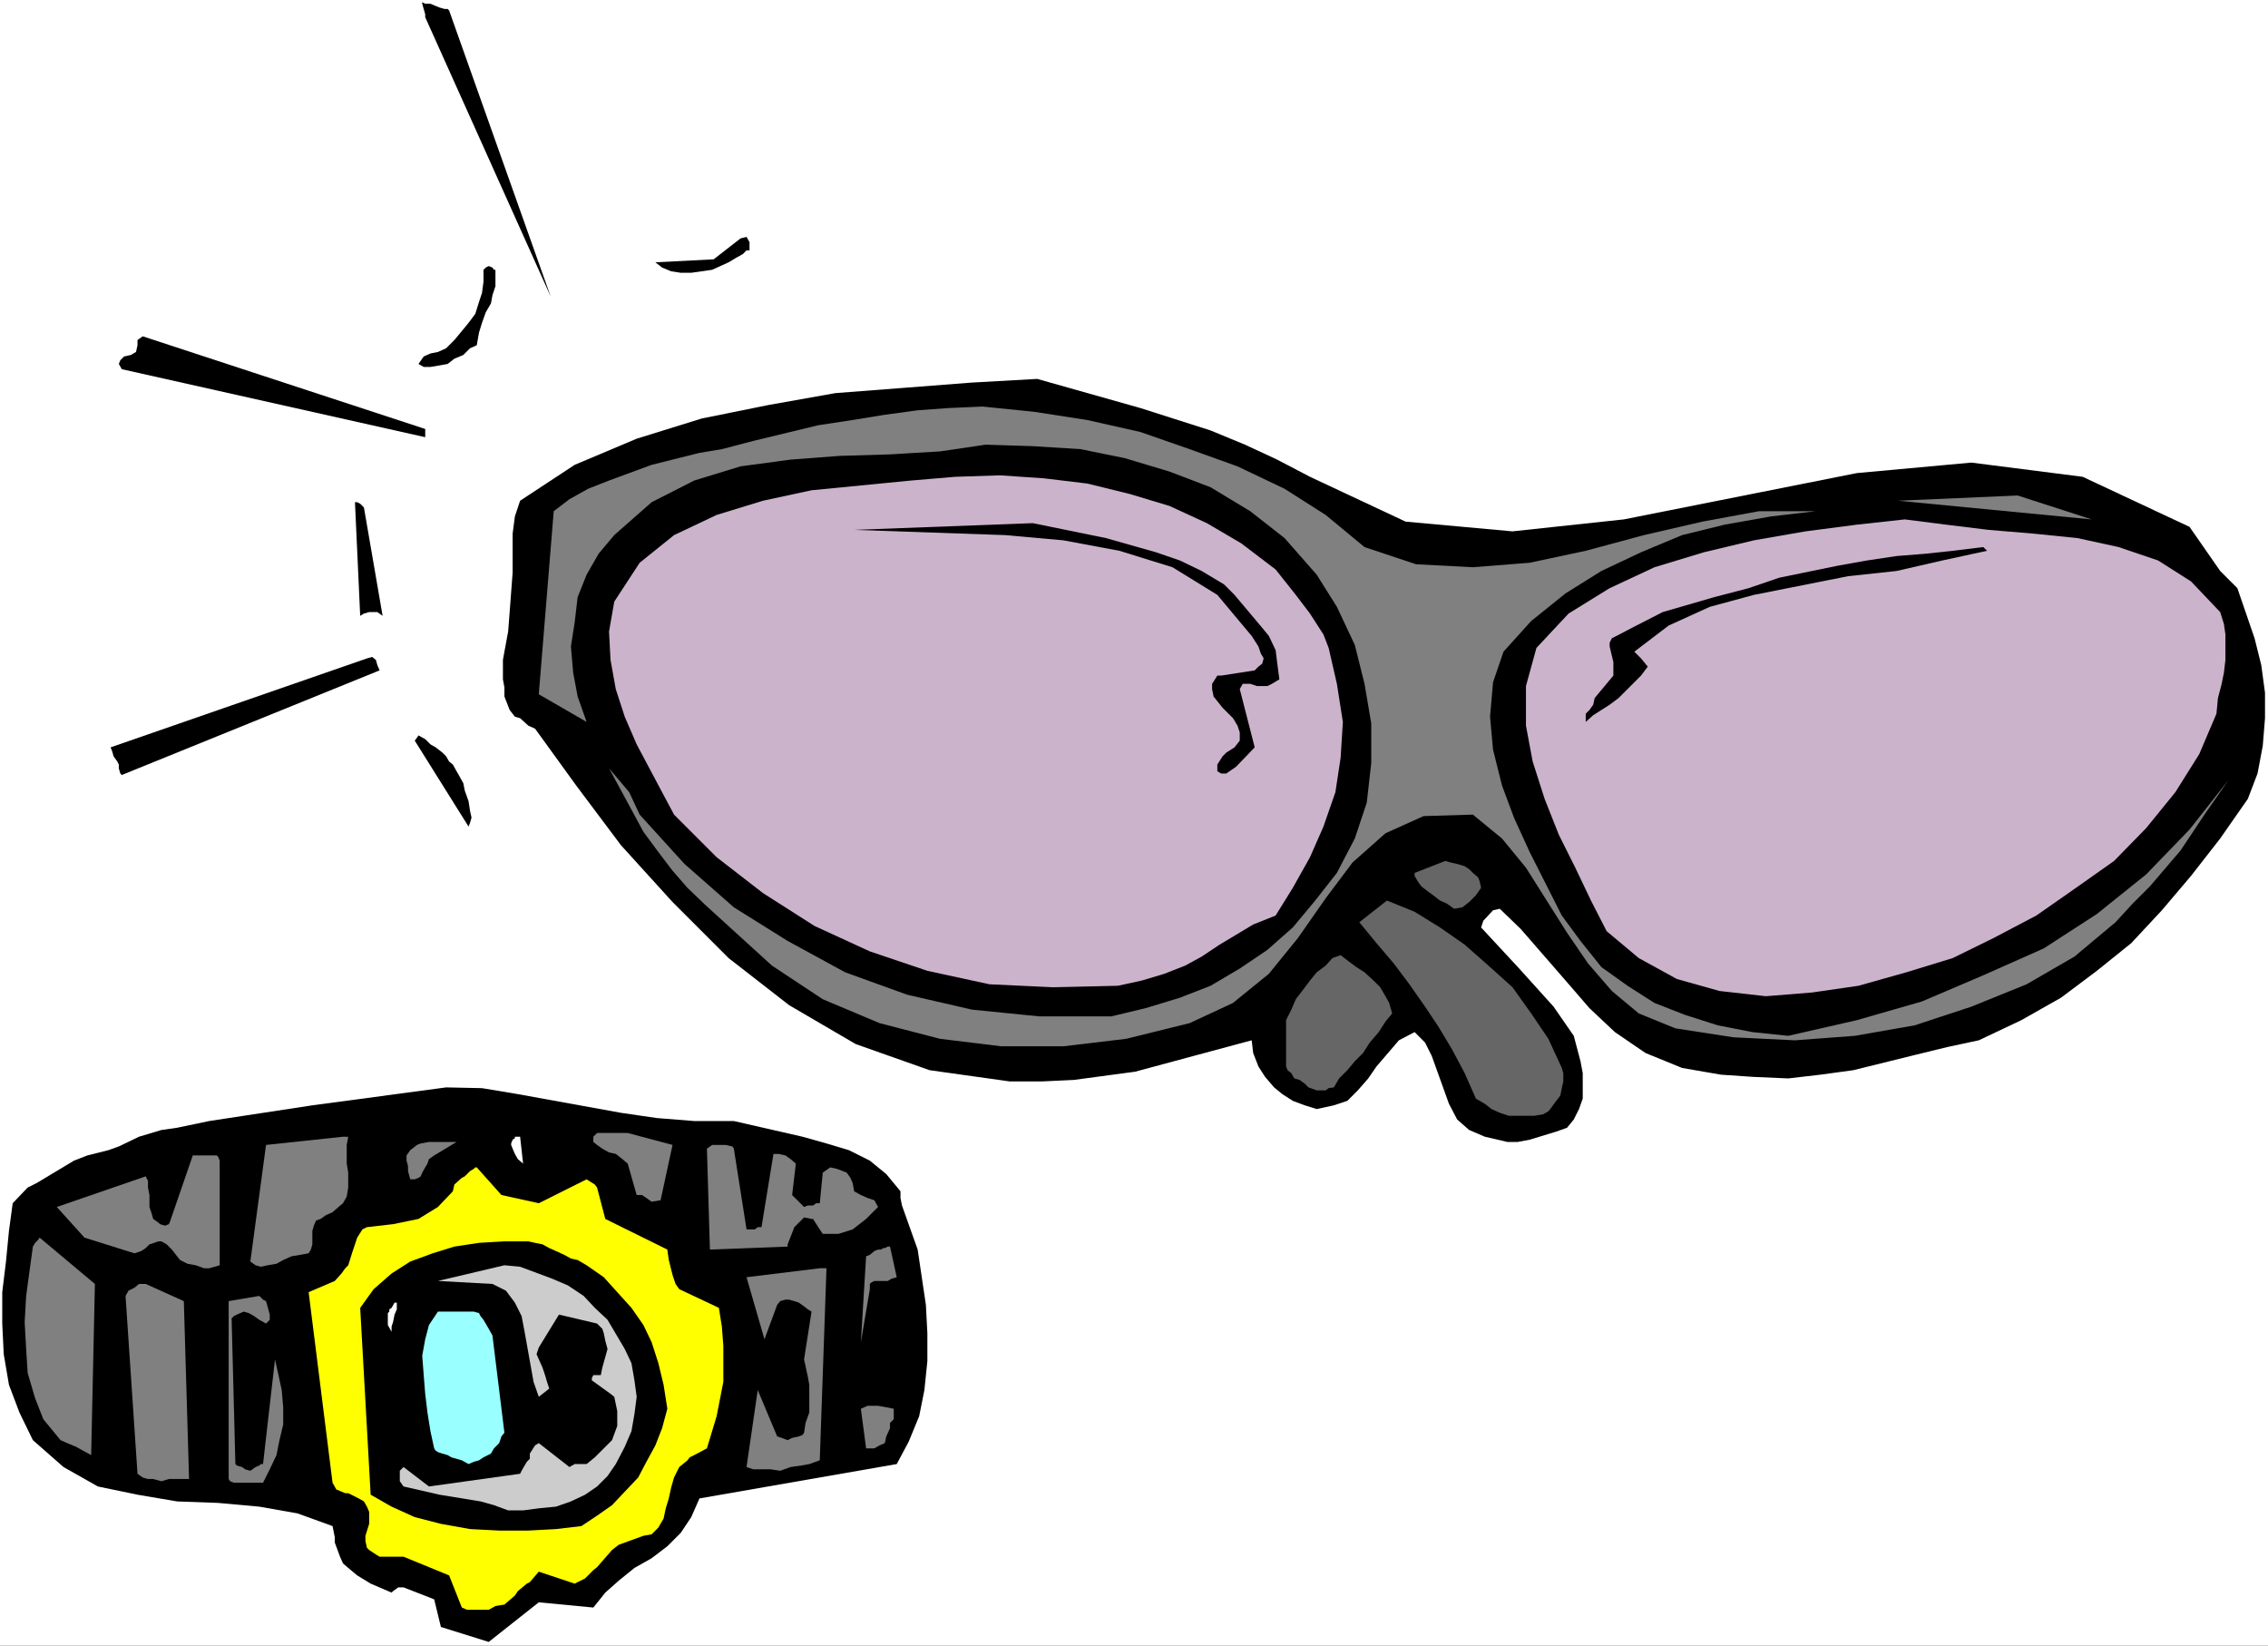 <?xml version="1.0" encoding="UTF-8" standalone="no"?>
<svg
   version="1.0"
   width="129.766mm"
   height="94.139mm"
   id="svg37"
   sodipodi:docname="Sunglasses &amp; Watch.wmf"
   xmlns:inkscape="http://www.inkscape.org/namespaces/inkscape"
   xmlns:sodipodi="http://sodipodi.sourceforge.net/DTD/sodipodi-0.dtd"
   xmlns="http://www.w3.org/2000/svg"
   xmlns:svg="http://www.w3.org/2000/svg">
  <rect width="100%" height="100%" fill="#333333" stroke="none"/>
  <sodipodi:namedview
     id="namedview37"
     pagecolor="#ffffff"
     bordercolor="#000000"
     borderopacity="0.25"
     inkscape:showpageshadow="2"
     inkscape:pageopacity="0.0"
     inkscape:pagecheckerboard="0"
     inkscape:deskcolor="#d1d1d1"
     inkscape:document-units="mm" />
  <defs
     id="defs1">
    <pattern
       id="WMFhbasepattern"
       patternUnits="userSpaceOnUse"
       width="6"
       height="6"
       x="0"
       y="0" />
  </defs>
  <path
     style="fill:#ffffff;fill-opacity:1;fill-rule:evenodd;stroke:none"
     d="M 0,355.802 H 490.455 V 0 H 0 Z"
     id="path1" />
  <path
     style="fill:#000000;fill-opacity:1;fill-rule:evenodd;stroke:none"
     d="M 91.304,0.485 V 0.808 l 0.323,1.131 0.323,1.131 V 3.716 L 119.099,64.148 97.121,2.262 96.798,1.939 h -0.646 l -1.131,-0.323 -0.808,-0.323 -1.131,-0.485 h -1.131 z"
     id="path2" />
  <path
     style="fill:#000000;fill-opacity:1;fill-rule:evenodd;stroke:none"
     d="m 160.145,51.544 -5.818,4.524 -12.605,0.646 1.454,1.131 1.939,0.808 2.101,0.323 h 2.262 l 2.262,-0.323 2.262,-0.323 1.778,-0.808 1.778,-0.808 1.616,-0.969 1.454,-0.808 0.808,-0.808 h 0.646 v -0.646 -1.131 l -0.646,-1.131 z"
     id="path3" />
  <path
     style="fill:#000000;fill-opacity:1;fill-rule:evenodd;stroke:none"
     d="m 105.686,57.523 -0.646,0.323 -0.485,0.485 v 2.585 l -0.323,2.424 -0.646,1.939 -0.808,2.585 -1.454,1.939 -1.454,1.777 -1.616,1.939 -1.778,1.777 -1.778,0.808 -1.616,0.323 -1.454,0.646 -1.131,1.616 1.131,0.646 h 1.454 l 1.939,-0.323 1.778,-0.323 1.454,-1.131 1.939,-0.808 1.454,-1.454 1.454,-0.646 0.485,-2.747 0.646,-2.101 0.808,-2.262 1.131,-1.939 0.323,-1.777 0.646,-1.939 v -1.777 -1.777 h -0.323 l -0.323,-0.485 z"
     id="path4" />
  <path
     style="fill:#000000;fill-opacity:1;fill-rule:evenodd;stroke:none"
     d="m 30.866,72.712 -1.131,0.808 v 1.131 l -0.323,1.454 -1.131,0.646 -1.454,0.323 -0.808,0.808 -0.323,0.808 0.646,1.131 65.61,14.704 v -0.646 -1.131 z"
     id="path5" />
  <path
     style="fill:#000000;fill-opacity:1;fill-rule:evenodd;stroke:none"
     d="m 224.301,81.922 -14.382,0.808 -14.544,1.131 -14.706,1.131 -14.544,2.585 -14.382,2.908 -14.059,4.363 -13.413,5.655 -11.797,7.756 -1.131,3.393 -0.485,3.716 v 4.04 4.363 l -0.646,8.564 -0.323,4.201 -0.808,4.363 -0.323,1.777 v 4.201 l 0.323,1.777 v 1.939 l 1.131,2.908 1.131,1.454 1.131,0.323 1.778,1.616 1.454,0.646 8.888,12.28 9.696,12.927 11.15,12.28 12.12,12.119 13.09,10.18 14.382,8.402 15.998,5.655 17.291,2.424 h 7.11 l 6.787,-0.323 13.251,-1.777 12.605,-3.393 12.605,-3.393 0.323,2.747 1.131,2.908 1.454,2.262 1.939,2.262 1.778,1.454 2.262,1.454 2.586,0.969 2.586,0.808 3.717,-0.808 2.909,-0.969 2.262,-2.262 2.262,-2.585 1.778,-2.585 4.848,-5.655 3.394,-1.777 2.262,2.262 1.454,2.908 3.717,10.341 1.778,3.393 2.586,2.262 3.394,1.454 4.848,1.131 h 2.262 l 2.586,-0.485 5.818,-1.777 2.262,-0.808 1.454,-1.777 1.131,-2.262 0.808,-2.262 v -2.424 -3.07 l -0.485,-2.585 -1.454,-5.494 -4.363,-6.302 -7.434,-8.241 -8.242,-8.887 0.485,-1.454 2.101,-2.262 1.454,-0.323 4.525,4.363 9.696,11.149 5.171,5.979 5.494,5.171 6.626,4.524 7.918,3.232 8.403,1.454 7.11,0.485 7.434,0.323 6.949,-0.808 7.11,-0.969 13.736,-3.393 6.626,-1.616 6.787,-1.454 9.211,-4.363 8.565,-4.847 7.757,-5.817 7.434,-5.979 6.626,-7.11 6.302,-7.433 6.302,-8.079 5.979,-8.564 2.101,-5.494 1.131,-5.979 0.485,-5.979 v -5.494 l -0.808,-5.979 -1.454,-5.817 -1.939,-5.655 -1.778,-5.171 -3.717,-3.716 -6.626,-9.533 -23.109,-10.826 -24.078,-3.07 -24.725,2.262 -50.419,10.018 -24.078,2.585 -23.109,-2.101 -20.685,-9.695 -7.11,-3.716 -6.949,-3.232 -7.434,-3.07 -15.19,-4.847 z"
     id="path6" />
  <path
     style="fill:#808080;fill-opacity:1;fill-rule:evenodd;stroke:none"
     d="m 212.504,87.9 -7.434,0.323 -6.626,0.485 -7.11,0.969 -6.949,1.131 -7.434,1.131 -14.059,3.393 -6.787,1.777 -4.848,0.808 -10.342,2.585 -9.211,3.393 -4.525,1.777 -4.04,2.262 -3.394,2.585 -3.232,39.587 10.342,5.979 -1.939,-5.494 -0.97,-5.171 -0.485,-5.655 0.808,-5.171 0.646,-5.494 1.939,-4.847 2.586,-4.524 3.394,-4.04 8.08,-7.11 9.211,-4.686 10.019,-3.07 10.827,-1.454 10.666,-0.808 10.827,-0.323 10.827,-0.646 9.858,-1.454 10.181,0.323 10.342,0.646 9.534,1.939 9.696,2.908 8.888,3.393 8.565,5.171 7.434,5.817 6.949,7.917 4.363,6.948 3.878,8.241 2.101,8.402 1.454,8.564 v 8.564 l -0.97,8.564 -2.586,7.756 -3.878,7.433 -4.686,5.979 -4.848,5.817 -5.494,4.847 -5.979,4.04 -6.302,3.716 -6.626,2.585 -7.434,2.262 -7.434,1.777 h -15.514 l -14.544,-1.454 -14.059,-3.232 -13.413,-4.847 -12.443,-6.786 -11.635,-7.271 -10.666,-9.372 -9.696,-10.664 -2.262,-4.847 -4.363,-5.171 5.171,9.533 2.262,4.201 3.232,4.363 3.07,4.04 3.232,3.716 3.878,3.716 14.382,13.088 10.989,7.271 12.282,5.171 13.09,3.393 13.251,1.616 h 13.413 l 13.574,-1.616 13.736,-3.393 9.373,-4.363 7.757,-6.302 6.302,-7.756 5.979,-8.564 5.818,-7.756 7.11,-6.302 8.242,-3.716 10.666,-0.323 6.302,5.171 5.171,6.302 8.888,14.058 4.525,6.625 5.171,5.979 5.818,4.847 7.918,3.232 12.605,1.939 13.251,0.646 12.928,-0.969 12.928,-2.262 12.282,-4.04 11.958,-4.847 10.342,-5.979 8.888,-7.433 3.717,-4.04 3.717,-3.716 6.626,-7.756 5.171,-7.756 5.171,-7.433 -8.403,10.664 -9.373,9.695 -10.666,8.564 -11.474,7.433 -13.09,5.817 -13.251,5.655 -14.059,4.04 -14.867,3.393 -7.757,-0.808 -7.434,-1.454 -7.11,-2.262 -6.626,-2.585 -5.818,-3.716 -5.656,-4.04 -4.525,-5.655 -4.04,-5.494 -6.949,-13.734 -3.394,-7.433 -2.586,-6.948 -1.939,-7.756 -0.646,-7.11 0.646,-7.433 2.262,-6.625 5.979,-6.625 7.434,-5.979 7.757,-4.847 8.565,-4.04 8.888,-3.716 9.211,-2.262 10.019,-1.777 9.696,-1.131 h -12.282 l -12.282,2.262 -12.605,2.908 -12.605,3.393 -12.12,2.585 -12.282,0.969 -12.282,-0.646 -11.15,-3.716 -8.403,-6.948 -8.888,-5.655 -10.181,-4.847 -10.342,-3.716 -10.666,-3.716 -11.474,-2.585 -11.474,-1.777 z"
     id="path7" />
  <path
     style="fill:#ccb3cc;fill-opacity:1;fill-rule:evenodd;stroke:none"
     d="m 206.525,103.089 -9.534,0.808 -21.493,2.101 -10.504,2.262 -10.019,3.07 -9.211,4.363 -7.434,5.979 -5.494,8.402 -1.131,6.463 0.323,6.14 1.131,6.302 1.939,5.979 2.586,5.979 5.494,10.341 2.586,4.847 9.211,9.21 10.019,7.756 11.15,7.11 11.958,5.494 12.443,4.201 13.413,2.908 13.736,0.646 14.059,-0.323 5.171,-1.131 4.848,-1.454 4.525,-1.777 3.555,-1.939 3.878,-2.585 7.272,-4.363 4.848,-1.939 3.717,-5.979 3.717,-6.625 2.909,-6.625 2.586,-7.433 1.131,-7.433 0.485,-7.756 -1.293,-8.241 -1.778,-7.756 -1.131,-2.908 -2.909,-4.524 -3.07,-4.04 -4.363,-5.494 -7.434,-5.655 -7.434,-4.363 -8.08,-3.716 -8.565,-2.585 -9.211,-2.262 -9.373,-1.131 -9.534,-0.646 z"
     id="path8" />
  <path
     style="fill:#000000;fill-opacity:1;fill-rule:evenodd;stroke:none"
     d="m 76.76,108.583 1.131,24.56 0.808,-0.485 1.131,-0.323 h 0.646 1.131 l 1.131,0.808 -4.04,-23.429 -0.323,-0.323 -0.485,-0.485 -0.646,-0.323 z"
     id="path9" />
  <path
     style="fill:#000000;fill-opacity:1;fill-rule:evenodd;stroke:none"
     d="m 223.331,113.107 -38.622,1.454 32.643,1.131 12.605,1.131 12.12,2.262 11.474,3.555 9.696,5.979 7.434,8.887 1.454,2.262 0.485,1.454 0.646,1.131 -0.323,1.131 -0.808,0.646 -0.808,0.808 -7.272,1.131 h -0.808 l -1.131,1.777 v 1.131 l 0.323,1.616 1.939,2.424 2.262,2.262 0.97,1.616 0.485,1.454 v 1.777 l -1.131,1.454 -1.778,1.131 -0.808,0.808 -1.131,1.777 v 1.454 l 0.808,0.485 h 1.131 l 2.101,-1.454 4.04,-4.201 -3.232,-12.603 0.646,-1.131 h 1.616 l 1.454,0.485 h 2.262 l 0.97,-0.485 1.616,-0.969 -0.485,-3.716 -0.323,-2.585 -1.454,-3.07 -1.454,-1.777 -5.979,-7.11 -2.262,-2.262 -4.848,-2.908 -4.686,-2.262 -5.171,-1.777 -10.827,-3.07 z"
     id="path10" />
  <path
     style="fill:#808080;fill-opacity:1;fill-rule:evenodd;stroke:none"
     d="m 436.32,107.128 -25.856,1.131 41.854,4.04 z"
     id="path11" />
  <path
     style="fill:#ccb3cc;fill-opacity:1;fill-rule:evenodd;stroke:none"
     d="m 411.918,112.299 -10.342,1.131 -11.15,1.454 -11.15,1.939 -10.827,2.585 -10.666,3.232 -9.696,4.524 -8.888,5.494 -6.949,7.433 -2.262,8.241 v 8.564 l 1.454,7.756 2.586,8.079 3.07,7.756 3.555,7.11 3.394,7.11 3.394,6.625 6.949,5.817 8.242,4.524 9.211,2.585 10.019,1.131 10.019,-0.808 10.019,-1.454 10.342,-2.908 10.019,-3.07 8.888,-4.363 9.211,-4.847 8.565,-5.979 8.242,-5.817 6.949,-7.11 6.302,-7.756 5.171,-8.241 3.717,-8.725 0.323,-3.393 0.808,-3.07 0.485,-2.424 0.323,-2.747 v -2.585 -2.908 l -0.323,-2.262 -0.808,-2.585 -6.302,-6.625 -7.11,-4.524 -8.565,-2.908 -8.888,-1.939 -9.534,-0.969 -9.696,-0.808 -9.211,-1.131 z"
     id="path12" />
  <path
     style="fill:#000000;fill-opacity:1;fill-rule:evenodd;stroke:none"
     d="m 428.886,118.278 -6.626,0.808 -5.979,0.646 -6.141,0.485 -6.464,0.969 -6.302,1.131 -12.605,2.585 -6.626,2.262 -7.434,1.939 -11.15,3.232 -6.626,3.393 -3.394,1.777 -0.97,0.485 -0.485,0.969 v 0.808 l 0.808,3.393 v 2.908 l -4.04,4.847 -0.323,1.454 -0.808,1.131 -0.808,0.808 v 1.777 l 1.616,-1.454 1.778,-1.131 1.778,-1.131 1.939,-1.454 4.848,-4.847 1.454,-1.939 -1.454,-1.777 -1.454,-1.454 7.434,-5.655 8.888,-4.04 9.534,-2.585 20.362,-4.04 10.504,-1.131 9.858,-2.262 9.696,-2.101 z"
     id="path13" />
  <path
     style="fill:#000000;fill-opacity:1;fill-rule:evenodd;stroke:none"
     d="m 79.346,142.353 -55.429,19.228 0.323,0.808 0.323,1.131 0.808,1.131 0.323,0.646 v 0.808 l 0.323,1.131 0.323,0.323 55.752,-22.621 -0.485,-1.131 -0.323,-1.131 -0.808,-0.646 z"
     id="path14" />
  <path
     style="fill:#000000;fill-opacity:1;fill-rule:evenodd;stroke:none"
     d="m 89.688,160.127 11.635,18.582 0.323,-0.808 0.323,-1.131 -0.323,-1.454 -0.323,-2.101 -0.808,-2.262 -0.323,-1.616 -0.808,-1.454 -0.646,-1.131 -0.808,-1.454 -0.808,-0.646 -0.646,-1.131 -0.808,-0.808 -1.454,-1.131 -1.131,-0.646 -1.131,-1.131 -1.454,-0.808 -0.323,0.485 z"
     id="path15" />
  <path
     style="fill:#666666;fill-opacity:1;fill-rule:evenodd;stroke:none"
     d="m 312.534,186.142 -6.626,2.585 v 0.646 l 0.646,1.131 0.808,1.131 1.454,1.131 1.131,0.808 1.454,1.131 1.454,0.646 1.616,1.131 1.778,-0.323 1.454,-1.131 1.454,-1.454 1.131,-1.616 -0.323,-1.454 -0.323,-0.808 -1.131,-0.969 -0.808,-0.808 -0.97,-0.646 -1.616,-0.485 -1.454,-0.323 z"
     id="path16" />
  <path
     style="fill:#666666;fill-opacity:1;fill-rule:evenodd;stroke:none"
     d="m 299.929,194.705 -5.979,4.686 3.717,4.524 3.717,4.363 3.394,4.524 3.394,4.847 2.909,4.363 2.909,4.847 2.747,5.171 2.424,5.494 1.939,1.131 1.454,1.131 1.778,0.808 1.939,0.646 h 1.939 1.778 1.778 l 1.939,-0.323 1.131,-0.646 0.646,-0.808 0.808,-1.131 1.131,-1.454 0.323,-1.616 0.323,-1.454 v -1.777 l -0.323,-1.131 -2.909,-6.302 -3.717,-5.494 -4.04,-5.655 -4.848,-4.363 -5.494,-4.847 -5.333,-3.716 -5.494,-3.393 z"
     id="path17" />
  <path
     style="fill:#666666;fill-opacity:1;fill-rule:evenodd;stroke:none"
     d="m 289.91,206.501 -1.778,0.646 -1.454,1.616 -1.939,1.454 -1.454,1.777 -1.454,1.939 -1.616,2.101 -0.97,2.262 -1.131,2.262 v 9.21 0.808 l 0.323,0.808 0.808,0.646 0.646,1.131 1.131,0.323 1.131,0.808 0.808,0.808 1.778,0.646 h 0.808 1.131 l 0.646,-0.485 1.131,-0.162 1.131,-1.939 1.778,-1.777 1.616,-1.939 1.778,-1.777 1.454,-2.262 1.939,-2.262 1.454,-2.262 1.454,-1.777 -0.646,-2.262 -0.808,-1.454 -1.131,-1.939 -1.454,-1.454 -1.939,-1.777 -1.778,-1.131 -1.939,-1.454 z"
     id="path18" />
  <path
     style="fill:#000000;fill-opacity:1;fill-rule:evenodd;stroke:none"
     d="m 96.475,235.101 -28.926,3.878 -14.867,2.262 -7.434,1.131 -6.949,1.454 -3.394,0.485 -4.848,1.454 -4.363,2.101 -2.262,0.808 -4.525,1.131 -2.909,1.131 -8.08,4.847 -1.939,0.969 -3.232,3.393 -0.808,5.979 -0.646,6.625 -0.808,6.625 v 6.786 l 0.323,6.625 1.131,6.625 2.262,5.979 2.909,5.979 6.626,5.817 7.434,4.201 8.565,1.777 8.565,1.454 8.888,0.323 8.888,0.808 8.242,1.454 7.595,2.747 0.485,2.424 v 1.131 l 1.131,3.07 0.646,1.454 1.131,0.969 1.939,1.616 2.909,1.777 4.525,1.939 0.323,-0.323 1.131,-0.808 h 1.131 l 6.626,2.585 1.454,5.979 10.342,3.232 10.827,-8.564 11.797,1.131 2.586,-3.232 2.909,-2.585 3.394,-2.747 3.717,-2.101 3.394,-2.585 2.909,-2.908 2.262,-3.393 1.778,-4.04 42.662,-7.433 2.586,-4.847 2.262,-5.494 1.131,-5.655 0.646,-6.302 V 288.261 l -0.323,-6.14 -1.778,-11.957 -3.394,-9.533 -0.323,-1.616 v -1.454 l -3.07,-3.716 -3.555,-2.908 -4.525,-2.262 -4.848,-1.454 -5.171,-1.454 -14.867,-3.393 h -8.565 l -8.08,-0.646 -7.757,-1.131 -22.301,-4.04 -7.757,-1.293 z"
     id="path19" />
  <path
     style="fill:#ffffff;fill-opacity:1;fill-rule:evenodd;stroke:none"
     d="m 112.473,238.979 -26.341,0.808 z"
     id="path20" />
  <path
     style="fill:#808080;fill-opacity:1;fill-rule:evenodd;stroke:none"
     d="m 74.174,245.765 -16.645,1.777 -3.394,25.207 1.131,0.808 1.131,0.323 1.454,-0.323 1.939,-0.323 1.454,-0.808 1.778,-0.808 1.939,-0.323 1.778,-0.323 0.485,-0.808 0.323,-1.131 v -0.969 -0.808 -1.131 l 0.323,-1.131 0.485,-1.131 0.97,-0.323 1.131,-0.808 1.454,-0.646 1.293,-1.131 0.97,-0.808 0.808,-1.454 0.323,-1.939 v -1.777 -1.454 l -0.323,-1.939 v -2.101 -1.939 l 0.323,-1.777 h -0.646 z"
     id="path21" />
  <path
     style="fill:#808080;fill-opacity:1;fill-rule:evenodd;stroke:none"
     d="m 135.744,244.957 h -6.626 l -0.808,0.808 v 1.131 l 0.808,0.646 1.131,0.808 1.454,0.808 1.454,0.323 1.454,1.131 1.131,0.969 1.939,6.786 h 1.131 l 0.97,0.646 1.131,0.808 1.939,-0.323 2.586,-11.957 z"
     id="path22" />
  <path
     style="fill:#ffffff;fill-opacity:1;fill-rule:evenodd;stroke:none"
     d="m 111.342,245.765 v 0.323 l -0.485,0.323 -0.323,0.808 v 0.323 l 0.323,0.808 0.485,1.131 0.646,1.131 1.131,0.969 -0.646,-5.817 h -0.808 z"
     id="path23" />
  <path
     style="fill:#808080;fill-opacity:1;fill-rule:evenodd;stroke:none"
     d="M 98.737,246.896 H 97.121 95.667 93.889 92.758 l -1.778,0.323 -0.808,0.323 -1.454,1.131 -0.808,1.131 v 1.131 l 0.323,1.131 v 1.131 l 0.485,1.777 h 0.97 l 0.808,-0.323 0.485,-0.323 0.323,-0.808 0.646,-1.131 0.485,-0.808 0.323,-0.969 1.131,-0.808 z"
     id="path24" />
  <path
     style="fill:#808080;fill-opacity:1;fill-rule:evenodd;stroke:none"
     d="M 46.864,249.805 H 45.248 44.117 43.147 41.693 l -5.01,14.542 -0.162,0.323 -0.808,0.323 -1.131,-0.323 -0.323,-0.323 -1.131,-0.808 -0.323,-1.131 -0.485,-1.454 v -1.131 -1.454 l -0.323,-1.616 v -1.454 l -0.485,-0.969 -19.23,6.625 5.979,6.625 10.827,3.393 1.454,-0.485 0.97,-0.646 0.808,-0.808 1.939,-0.646 h 0.646 l 1.131,0.646 1.131,1.131 1.131,1.454 0.646,0.808 1.616,0.808 1.778,0.323 1.778,0.646 h 0.485 0.646 l 1.131,-0.323 1.131,-0.323 v -22.621 l -0.323,-0.808 z"
     id="path25" />
  <path
     style="fill:#808080;fill-opacity:1;fill-rule:evenodd;stroke:none"
     d="m 156.913,247.543 h -1.939 -0.97 l -1.131,0.808 0.646,21.813 16.806,-0.646 v -0.485 l 1.454,-3.716 0.97,-0.969 1.131,-1.131 1.616,0.323 h 0.323 l 1.131,1.777 0.97,1.454 h 3.394 l 3.07,-0.969 2.909,-2.262 2.586,-2.585 -0.808,-1.454 -1.454,-0.485 -1.454,-0.646 -1.454,-0.808 -0.323,-1.777 -0.485,-1.131 -0.808,-1.131 -2.101,-0.808 -1.454,-0.323 -1.616,1.131 -0.646,6.625 h -0.808 l -0.646,0.485 h -1.131 l -0.808,0.323 -2.586,-2.585 0.808,-6.786 -1.131,-0.969 -1.131,-0.808 -1.454,-0.323 h -1.131 l -2.586,15.835 h -0.808 l -0.646,0.485 h -1.778 l -2.747,-17.451 -0.323,-0.485 z"
     id="path26" />
  <path
     style="fill:#ffff00;fill-opacity:1;fill-rule:evenodd;stroke:none"
     d="m 101.323,253.521 -0.808,0.808 -0.646,0.323 -1.616,1.454 -0.323,1.454 -3.232,3.393 -4.202,2.585 -5.494,1.131 -5.656,0.646 -0.97,0.485 -1.131,1.777 -1.131,3.393 -0.808,2.585 -0.646,0.646 -0.808,1.131 -1.454,1.616 -5.656,2.424 5.171,41.203 0.808,1.454 1.939,0.808 h 0.646 l 2.262,1.131 1.131,0.646 0.646,1.131 0.485,1.131 v 2.585 l -0.808,2.585 v 1.131 l 0.323,1.454 0.485,0.485 1.454,0.969 0.808,0.485 h 5.171 l 9.858,4.04 2.747,6.948 1.131,0.485 h 1.454 3.232 l 1.454,-0.808 1.939,-0.323 2.262,-1.939 0.646,-0.969 1.939,-1.616 0.646,-0.323 1.939,-2.262 7.757,2.585 2.262,-1.131 1.778,-1.777 0.808,-0.646 3.232,-3.716 1.454,-1.131 5.333,-1.939 1.778,-0.323 1.454,-1.454 1.131,-1.939 0.485,-2.262 0.646,-2.101 0.485,-2.262 0.646,-2.262 1.131,-2.262 1.778,-1.454 0.485,-0.646 0.97,-0.485 2.747,-1.454 2.101,-6.948 1.454,-7.433 v -7.756 l -0.323,-4.201 -0.646,-4.04 -8.565,-4.04 -0.808,-1.131 -0.646,-1.939 -0.808,-3.232 -0.323,-2.262 -13.413,-6.625 -1.778,-6.786 -0.485,-0.646 -1.778,-1.131 -10.342,5.171 -8.08,-1.777 -5.333,-5.979 h -0.323 l -0.323,0.323 -0.808,0.485 z"
     id="path27" />
  <path
     style="fill:#808080;fill-opacity:1;fill-rule:evenodd;stroke:none"
     d="m 7.918,268.387 -0.323,0.323 -0.485,0.808 -0.646,4.686 -0.808,5.979 -0.323,5.655 0.323,5.817 0.323,5.171 1.616,5.494 1.778,4.524 3.717,4.524 1.454,0.646 1.939,0.808 1.454,0.808 1.778,0.969 0.808,-37.002 -11.958,-10.018 -0.323,0.485 z"
     id="path28" />
  <path
     style="fill:#000000;fill-opacity:1;fill-rule:evenodd;stroke:none"
     d="m 114.251,268.387 h -5.171 l -5.494,0.323 -5.333,0.808 -4.686,1.454 -4.848,1.777 -4.04,2.585 -3.878,3.393 -2.909,4.04 2.262,40.395 4.525,2.585 5.01,2.262 5.656,1.454 6.302,1.131 6.302,0.323 h 6.302 l 5.979,-0.323 5.494,-0.646 3.394,-2.262 3.232,-2.262 2.747,-2.908 2.909,-3.07 1.778,-3.393 1.939,-3.555 1.454,-3.716 1.131,-4.201 -0.808,-5.171 -1.131,-4.686 -1.454,-4.524 -1.778,-3.716 -2.586,-3.716 -3.07,-3.393 -2.909,-3.232 -3.717,-2.585 -1.939,-1.131 -1.454,-0.323 -1.454,-0.808 -1.778,-0.808 -1.454,-0.646 -1.454,-0.808 -1.616,-0.323 z"
     id="path29" />
  <path
     style="fill:#808080;fill-opacity:1;fill-rule:evenodd;stroke:none"
     d="m 190.526,270.164 h -0.646 l -0.808,0.323 -0.97,0.808 -0.808,0.323 -1.131,18.582 1.939,-11.472 v -1.131 l 0.323,-0.323 0.646,-0.323 h 0.808 1.131 0.97 l 0.808,-0.485 1.131,-0.323 -1.454,-6.625 h -0.485 l -0.646,0.323 h -0.323 z"
     id="path30" />
  <path
     style="fill:#cccccc;fill-opacity:1;fill-rule:evenodd;stroke:none"
     d="m 109.08,273.557 -14.382,3.393 11.797,0.646 2.909,1.454 1.939,2.585 1.454,2.908 0.646,3.393 1.939,10.826 1.131,3.232 1.454,-1.131 0.808,-0.646 -0.485,-1.454 -0.323,-1.131 -0.646,-1.939 -1.293,-2.908 0.485,-1.454 4.363,-7.11 8.242,1.939 1.131,1.131 0.323,0.969 0.323,1.616 0.485,1.777 -1.131,4.04 -0.323,1.616 h -1.616 l -0.323,0.646 v 0.485 l 4.04,2.908 0.808,0.646 0.646,3.07 v 3.232 l -1.131,3.07 -3.717,3.716 -1.778,1.454 h -1.454 -1.131 l -1.131,0.646 -6.626,-5.171 -0.808,0.485 -1.131,1.777 v 1.131 l -0.646,0.646 -0.485,0.808 -0.646,1.131 -0.323,0.646 -19.715,2.747 -5.494,-4.201 -0.808,0.808 v 2.262 l 0.808,1.131 7.757,1.777 8.888,1.454 2.909,0.808 3.07,1.131 h 3.232 l 3.717,-0.485 3.394,-0.323 3.232,-1.131 3.07,-1.454 2.586,-1.777 2.262,-2.262 1.778,-2.585 1.939,-3.716 1.454,-3.393 0.646,-3.716 0.485,-3.716 -0.485,-3.555 -0.646,-3.716 -1.454,-3.07 -3.717,-6.302 -2.747,-2.585 -2.424,-2.585 -3.394,-2.262 -3.394,-1.454 -6.949,-2.585 z"
     id="path31" />
  <path
     style="fill:#808080;fill-opacity:1;fill-rule:evenodd;stroke:none"
     d="m 31.512,277.597 h -1.454 l -0.97,0.808 -1.293,0.646 -0.646,1.131 2.586,38.456 1.131,0.808 1.131,0.323 h 1.131 l 1.778,0.485 1.616,-0.485 h 1.454 0.97 1.939 l -1.131,-38.456 z"
     id="path32" />
  <path
     style="fill:#808080;fill-opacity:1;fill-rule:evenodd;stroke:none"
     d="m 177.275,274.203 -15.837,1.939 3.878,13.411 2.747,-7.433 0.646,-0.808 1.131,-0.323 h 0.808 l 1.131,0.323 0.97,0.323 1.131,0.808 0.808,0.646 0.808,0.485 -1.616,10.341 0.323,1.454 0.485,2.262 0.323,1.777 v 2.262 1.939 1.777 l -0.808,2.262 -0.323,2.101 -0.323,0.485 -0.808,0.323 -1.454,0.323 -0.97,0.485 -1.293,-0.485 -0.97,-0.323 -4.202,-10.018 -2.424,16.643 1.454,0.485 h 1.778 1.939 l 2.101,0.323 2.262,-0.808 2.262,-0.323 1.778,-0.323 2.262,-0.808 1.454,-41.526 h -0.323 -0.485 z"
     id="path33" />
  <path
     style="fill:#808080;fill-opacity:1;fill-rule:evenodd;stroke:none"
     d="m 56.075,280.182 -6.626,1.131 v 38.456 l 0.323,0.485 0.808,0.323 h 0.97 1.131 0.808 1.131 1.131 1.131 l 1.454,-2.908 1.454,-3.07 0.646,-3.232 0.808,-3.393 v -3.716 l -0.323,-3.716 -0.808,-3.716 -0.646,-2.908 -2.586,22.621 h -0.485 l -0.323,0.323 -0.808,0.323 -1.131,0.808 -1.131,-0.323 -0.646,-0.485 -1.131,-0.323 -0.323,-0.323 -0.808,-31.185 v -0.323 l 0.485,-0.485 0.646,-0.323 1.454,-0.646 1.131,0.323 1.131,0.646 1.131,0.808 1.454,0.808 0.808,-0.808 v -1.131 l -0.485,-1.777 -0.323,-1.131 -0.646,-0.323 z"
     id="path34" />
  <path
     style="fill:#ffffff;fill-opacity:1;fill-rule:evenodd;stroke:none"
     d="m 84.678,282.767 -0.485,0.323 v 0.485 l -0.323,0.323 v 0.323 0.323 0.808 1.131 l 0.808,1.454 v -1.131 l 0.323,-0.969 0.323,-1.616 0.485,-1.131 v -0.646 -0.808 h -0.485 z"
     id="path35" />
  <path
     style="fill:#99ffff;fill-opacity:1;fill-rule:evenodd;stroke:none"
     d="m 101.323,283.575 h -6.626 l -1.939,2.908 -0.808,3.07 -0.646,3.555 0.323,4.201 0.323,4.04 0.485,4.04 0.646,4.04 0.808,3.716 0.323,0.485 0.485,0.323 0.97,0.323 1.131,0.323 0.808,0.485 1.131,0.323 1.131,0.323 1.454,0.808 1.131,-0.485 1.131,-0.323 0.97,-0.646 1.616,-0.808 0.646,-1.131 1.131,-1.131 0.485,-1.454 0.646,-0.808 -2.586,-21.006 -0.808,-1.454 -1.131,-1.939 -0.646,-0.808 -0.323,-0.646 -1.131,-0.323 z"
     id="path36" />
  <path
     style="fill:#808080;fill-opacity:1;fill-rule:evenodd;stroke:none"
     d="m 186.163,304.581 1.131,8.564 h 0.808 0.97 l 1.131,-0.646 1.131,-0.485 0.323,-1.454 0.808,-1.777 v -1.131 l 0.808,-0.808 v -1.131 -1.131 l -1.616,-0.323 -1.778,-0.323 h -2.262 z"
     id="path37" />
</svg>
